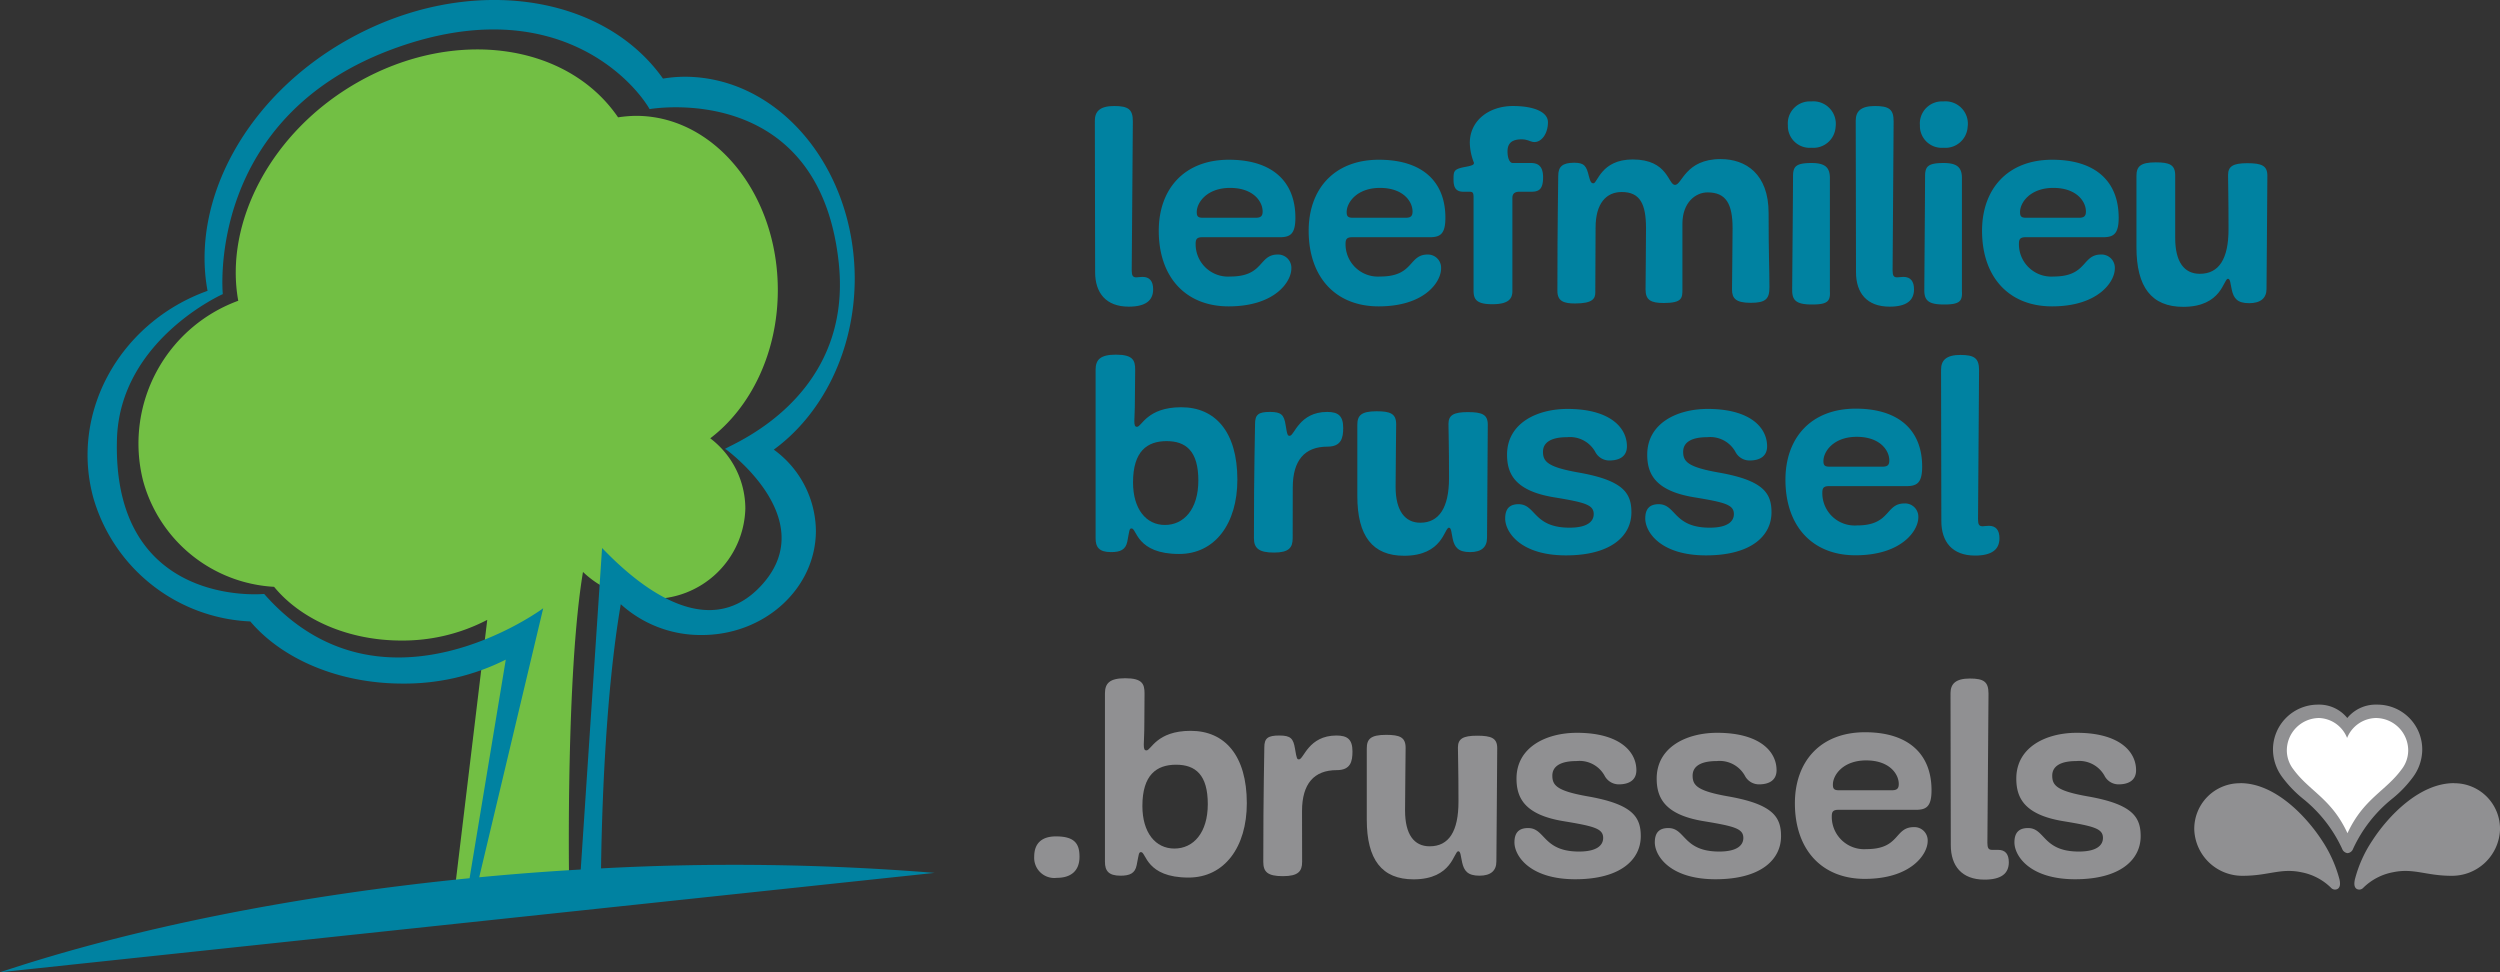 <svg xmlns="http://www.w3.org/2000/svg" viewBox="0 0 267.16 103.9"><rect x="0" y="0" width="267.16" height="103.9" fill="#333333" stroke="none"/><defs><style>.cls-1{fill:#72bf44;}.cls-2{fill:#0082a1;}.cls-3{fill:#909092;}.cls-4{fill:#fff;}</style></defs><g id="Layer_2" data-name="Layer 2"><g id="Calque_1" data-name="Calque 1"><path class="cls-1" d="M75.9,46.84c4.32-3.28,7.22-9.14,7.22-15.84,0-10.29-6.78-18.62-15.15-18.62a13.56,13.56,0,0,0-1.92.16C60.65,4.63,48.6,2.88,38.2,8.81c-9.26,5.28-14.25,15-12.74,23.33A16.25,16.25,0,0,0,15.29,51.37a15.39,15.39,0,0,0,14,11.34c2.82,3.44,7.85,5.74,13.6,5.74a19.52,19.52,0,0,0,9.18-2.21l-3.37,28,12.11-.47S60.48,72,62.3,61.12A10.38,10.38,0,0,0,69.49,64a9.92,9.92,0,0,0,10.16-9.65A9.44,9.44,0,0,0,75.9,46.84Z"/><path class="cls-2" d="M0,103.9,99.87,93.28a266.29,266.29,0,0,0-35.64-.48c.07-5.37.42-18.43,2.11-28.23A12.69,12.69,0,0,0,75,67.86c6.73,0,12.19-5,12.19-11.15a10.84,10.84,0,0,0-4.5-8.66c5.18-3.78,8.65-10.56,8.65-18.32C91.3,17.84,83.17,8.2,73.15,8.2a14.57,14.57,0,0,0-2.3.2C64.37-.76,49.93-2.78,37.45,4.08c-11.1,6.1-17.08,17.28-15.27,27C12.84,34.43,7.42,44.06,10,53.29A18.3,18.3,0,0,0,26.75,66.41c3.39,4,9.41,6.64,16.3,6.64a24.1,24.1,0,0,0,11-2.56L50.18,93.85C32.09,95.64,14.53,99.06,0,103.9ZM58.05,65S40.82,77.8,28.23,63.47c0,0-16.28,1.63-15.73-16.56.32-10.59,11.31-15.48,11.31-15.48S21.91,12.36,42.42,5.08c16.72-5.94,25.16,3.42,27,6.58,0,0,18-3.19,20.19,16.23C91.4,43.45,76.31,48.1,77.55,48c0,0,10.14,7.32,4,14.35s-14.34-.81-17.21-3.79L62.06,92.92q-5.43.31-10.85.83Z"/><path class="cls-2" d="M117,12.9c0-1,.55-1.57,2.06-1.57s2,.35,2,1.62c0,1.71-.12,14.52-.12,15.94,0,.55.12.75.49.75.21,0,.35-.05.67-.05.75,0,1.13.46,1.13,1.33,0,1.22-.84,1.85-2.61,1.85-2.43,0-3.59-1.47-3.59-3.68Z"/><path class="cls-2" d="M131.3,32.74c-4.6,0-7.47-3.13-7.47-8.08,0-4.43,2.69-7.59,7.5-7.59,4.52,0,7.1,2.23,7.1,6.2,0,1.74-.55,2.08-1.68,2.08l-8.29,0c-.63,0-.69.29-.69.75a3.46,3.46,0,0,0,3.71,3.45c3.62,0,3-2.35,5.07-2.35A1.42,1.42,0,0,1,138,28.69C138,30.14,136.2,32.74,131.3,32.74Zm2.9-9.47c.55,0,.73-.2.73-.67,0-1.07-1-2.52-3.48-2.52s-3.56,1.57-3.56,2.58c0,.43.11.61.63.61Z"/><path class="cls-2" d="M147.33,32.74c-4.61,0-7.48-3.13-7.48-8.08,0-4.43,2.7-7.59,7.51-7.59,4.52,0,7.1,2.23,7.1,6.2,0,1.74-.55,2.08-1.68,2.08l-8.29,0c-.64,0-.7.29-.7.75a3.46,3.46,0,0,0,3.71,3.45c3.63,0,3-2.35,5.07-2.35A1.41,1.41,0,0,1,154,28.69C154,30.14,152.23,32.74,147.33,32.74Zm2.9-9.47c.55,0,.72-.2.72-.67,0-1.07-1-2.52-3.48-2.52s-3.56,1.57-3.56,2.58c0,.43.12.61.64.61Z"/><path class="cls-2" d="M162.37,20.49c-.49,0-.75.2-.75.66,0,.26,0,4.44,0,6.49,0,.64,0,2.29,0,3.48,0,.87-.5,1.39-2.15,1.39-1.8,0-2-.61-2-1.5,0-.73,0-2.7,0-5.1s0-4.35,0-4.81-.06-.61-.41-.61h-.66c-.76,0-1.07-.38-1.07-1.28s0-1.13,1.18-1.36c.93-.17,1-.26,1-.46a6.07,6.07,0,0,1-.44-2.12c0-2.4,2.06-3.94,4.61-3.94,2.12,0,3.74.58,3.74,1.74s-.64,2.11-1.45,2.11c-.4,0-.7-.29-1.36-.29-1.1,0-1.51.47-1.51,1.28s.26,1.25.55,1.25h1.94c.73,0,1.31.29,1.31,1.53s-.41,1.54-1.25,1.54Z"/><path class="cls-2" d="M170.48,31.24c0,.66-.26,1.19-2.17,1.19-1.19,0-1.88-.24-1.88-1.34,0-7.73.09-11.36.09-12.31s.43-1.39,1.7-1.39c1.08,0,1.31.34,1.57,1.42.17.72.32.78.49.78.44,0,.81-2.55,4.2-2.55,3.8,0,3.77,2.72,4.52,2.72S180.1,17,183.87,17c2.7,0,5.13,1.59,5.13,5.76,0,4.61.09,6,.09,7.94,0,1.25-.41,1.66-2,1.66s-2-.47-2-1.42c0-.53.06-5.1.06-6.55,0-2.61-.7-3.83-2.67-3.83-1.33,0-2.69,1.13-2.69,3.34,0,4.46,0,1.85,0,7,0,.93,0,1.48-2,1.48-1.39,0-1.94-.32-1.94-1.45,0-.52.05-5.07.05-6.52,0-2.61-.63-3.89-2.6-3.89-1.63,0-2.79,1.19-2.79,3.8Z"/><path class="cls-2" d="M193.58,15.79a2.33,2.33,0,0,1-2.52-2.4,2.35,2.35,0,0,1,2.49-2.55,2.4,2.4,0,0,1,2.61,2.72A2.38,2.38,0,0,1,193.58,15.79Zm.06,16.75c-1.62,0-2.12-.4-2.12-1.51,0-.75.09-10.57.09-12.17,0-1.07.29-1.44,2-1.44,1.51,0,1.94.55,1.94,1.62,0,1.74,0,10.66,0,12.11C195.61,32.22,195.26,32.54,193.64,32.54Z"/><path class="cls-2" d="M198.31,12.9c0-1,.54-1.57,2.05-1.57s2,.35,2,1.62c0,1.71-.11,14.52-.11,15.94,0,.55.11.75.49.75.2,0,.35-.05.67-.05.75,0,1.13.46,1.13,1.33,0,1.22-.84,1.85-2.61,1.85-2.44,0-3.59-1.47-3.59-3.68Z"/><path class="cls-2" d="M207.69,15.79a2.33,2.33,0,0,1-2.52-2.4,2.36,2.36,0,0,1,2.5-2.55,2.39,2.39,0,0,1,2.6,2.72A2.38,2.38,0,0,1,207.69,15.79Zm.06,16.75c-1.62,0-2.11-.4-2.11-1.51,0-.75.08-10.57.08-12.17,0-1.07.29-1.44,2-1.44,1.51,0,1.94.55,1.94,1.62,0,1.74,0,10.66,0,12.11C209.72,32.22,209.37,32.54,207.75,32.54Z"/><path class="cls-2" d="M219.29,32.74c-4.61,0-7.48-3.13-7.48-8.08,0-4.43,2.7-7.59,7.5-7.59,4.53,0,7.1,2.23,7.1,6.2,0,1.74-.55,2.08-1.68,2.08l-8.28,0c-.64,0-.7.29-.7.75a3.46,3.46,0,0,0,3.71,3.45c3.62,0,3-2.35,5.07-2.35A1.42,1.42,0,0,1,226,28.69C226,30.14,224.18,32.74,219.29,32.74Zm2.89-9.47c.55,0,.73-.2.73-.67,0-1.07-1-2.52-3.48-2.52s-3.56,1.57-3.56,2.58c0,.43.11.61.63.61Z"/><path class="cls-2" d="M240.35,32.4c-1.27,0-1.65-.53-1.85-1.42-.15-.64-.15-1.19-.41-1.19-.49,0-.63,3-4.78,3-3.39,0-5-2.11-5-6.37,0-4.64,0-2.49,0-7.62,0-1,.41-1.45,2.06-1.45,1.48,0,2.08.26,2.08,1.39,0,.52,0,5.22,0,6.69,0,2.55.95,3.83,2.63,3.83,2.06,0,3.07-1.6,3.07-4.78,0-3.6-.05-4.84-.05-5.77s.52-1.27,2.05-1.27,2.15.26,2.15,1.33c0,1.74-.09,11.13-.09,12.11S241.57,32.4,240.35,32.4Z"/><path class="cls-2" d="M121.28,42.54c0,1.48-.06,1.94-.06,2.43s.06.64.29.64c.49,0,1.07-2.09,4.72-2.09s6,2.64,6,7.74c0,4.67-2.37,7.94-6.23,7.94-4.55,0-4.52-2.73-5.07-2.73-.26,0-.23.21-.46,1.4-.18.89-.76,1.13-1.74,1.13-1.28,0-1.65-.53-1.65-1.48,0-2.29,0-8,0-18,0-1.1.52-1.62,2.17-1.62,1.83,0,2.06.61,2.06,1.62Zm6.78,8.81c0-3.13-1.31-4.21-3.39-4.21s-3.59,1.08-3.59,4.41c0,2.84,1.39,4.55,3.41,4.55S128.06,54.42,128.06,51.35Z"/><path class="cls-2" d="M138.14,57.52c0,1-.4,1.53-2,1.53S134,58.59,134,57.52c0-7.68.12-11.24.12-12.23s.37-1.27,1.59-1.27,1.51.31,1.68,1.42.23,1.13.44,1.13c.49,0,1-2.55,4-2.55,1.19,0,1.71.43,1.71,1.71,0,1.07-.2,2-1.68,2-2.43,0-3.71,1.45-3.71,4.38Z"/><path class="cls-2" d="M157.1,59c-1.28,0-1.66-.53-1.86-1.42-.14-.64-.14-1.19-.4-1.19-.5,0-.64,3-4.79,3-3.38,0-5-2.11-5-6.37,0-4.64,0-2.49,0-7.62,0-1,.41-1.45,2.06-1.45,1.48,0,2.09.26,2.09,1.39,0,.52-.06,5.22-.06,6.69,0,2.55,1,3.83,2.64,3.83,2,0,3.07-1.6,3.07-4.78,0-3.6-.06-4.84-.06-5.77s.52-1.27,2.06-1.27,2.14.26,2.14,1.33c0,1.74-.08,11.12-.08,12.11S158.31,59,157.1,59Z"/><path class="cls-2" d="M167.73,56.39c2,0,2.58-.73,2.58-1.45,0-1-.93-1.25-4.26-1.8-4.17-.69-5-2.52-5-4.55,0-3.36,3.19-4.89,6.46-4.89,4.46,0,6.35,1.94,6.35,4,0,1-.7,1.51-1.89,1.51a1.69,1.69,0,0,1-1.5-.93,3.09,3.09,0,0,0-3-1.56c-1.65,0-2.58.52-2.58,1.56s.5,1.63,3.77,2.21c4.81.84,5.68,2.2,5.68,4.26,0,2.49-2.14,4.6-7,4.6s-6.49-2.49-6.49-3.94c0-1,.43-1.53,1.44-1.53C164.14,53.9,163.85,56.39,167.73,56.39Z"/><path class="cls-2" d="M182.71,56.39c2,0,2.58-.73,2.58-1.45,0-1-.92-1.25-4.26-1.8-4.17-.69-5-2.52-5-4.55,0-3.36,3.19-4.89,6.46-4.89,4.47,0,6.35,1.94,6.35,4,0,1-.7,1.51-1.88,1.51a1.7,1.7,0,0,1-1.51-.93,3.07,3.07,0,0,0-3-1.56c-1.66,0-2.58.52-2.58,1.56s.49,1.63,3.76,2.21c4.81.84,5.68,2.2,5.68,4.26,0,2.49-2.14,4.6-7,4.6s-6.49-2.49-6.49-3.94c0-1,.43-1.53,1.45-1.53C179.12,53.9,178.83,56.39,182.71,56.39Z"/><path class="cls-2" d="M198.28,59.34c-4.61,0-7.48-3.12-7.48-8.08,0-4.43,2.7-7.59,7.51-7.59,4.52,0,7.1,2.23,7.1,6.2,0,1.74-.56,2.08-1.69,2.08l-8.28,0c-.64,0-.7.29-.7.75a3.46,3.46,0,0,0,3.71,3.45c3.62,0,3-2.35,5.07-2.35A1.42,1.42,0,0,1,205,55.29C205,56.74,203.17,59.34,198.28,59.34Zm2.9-9.47c.55,0,.72-.2.72-.67,0-1.07-1-2.52-3.48-2.52s-3.56,1.57-3.56,2.58c0,.44.11.61.64.61Z"/><path class="cls-2" d="M207.43,39.5c0-1,.56-1.57,2.06-1.57s2,.35,2,1.62c0,1.71-.11,14.52-.11,15.94,0,.55.11.75.49.75.2,0,.35-.05.67-.05.75,0,1.13.46,1.13,1.33,0,1.22-.84,1.85-2.61,1.85-2.44,0-3.6-1.48-3.6-3.68Z"/><path class="cls-3" d="M112.93,93.81a2.15,2.15,0,0,1-2.41-2.26c0-1.54.93-2.17,2.32-2.17,2,0,2.52.78,2.52,2.17C115.36,93.11,114.4,93.81,112.93,93.81Z"/><path class="cls-3" d="M122.29,77.12c0,1.48-.06,1.94-.06,2.43s.06.64.29.64c.49,0,1.07-2.09,4.72-2.09s6,2.64,6,7.74c0,4.67-2.38,7.94-6.23,7.94-4.55,0-4.52-2.72-5.07-2.72-.26,0-.23.2-.47,1.39-.17.89-.75,1.13-1.73,1.13-1.28,0-1.66-.53-1.66-1.48,0-2.29,0-8,0-18,0-1.1.52-1.62,2.17-1.62,1.82,0,2.06.61,2.06,1.62Zm6.78,8.81c0-3.13-1.31-4.21-3.39-4.21s-3.6,1.08-3.6,4.41c0,2.84,1.39,4.55,3.42,4.55S129.07,89,129.07,85.93Z"/><path class="cls-3" d="M139.15,92.1c0,1-.4,1.53-2.05,1.53S135,93.17,135,92.1c0-7.68.11-11.24.11-12.23s.38-1.27,1.6-1.27,1.5.31,1.68,1.42.23,1.13.43,1.13c.5,0,1-2.55,4-2.55,1.19,0,1.71.43,1.71,1.7,0,1.08-.2,2-1.68,2-2.43,0-3.71,1.45-3.71,4.38Z"/><path class="cls-3" d="M158.1,93.58c-1.27,0-1.65-.53-1.85-1.42-.15-.64-.15-1.19-.41-1.19-.49,0-.63,3-4.78,3-3.39,0-5-2.11-5-6.37,0-4.64,0-2.49,0-7.62,0-1,.41-1.45,2.06-1.45,1.48,0,2.09.26,2.09,1.39,0,.52-.06,5.22-.06,6.69,0,2.55.95,3.83,2.63,3.83,2.06,0,3.08-1.6,3.08-4.78,0-3.6-.06-4.84-.06-5.77s.52-1.27,2.05-1.27,2.15.26,2.15,1.33c0,1.74-.09,11.13-.09,12.11S159.32,93.58,158.1,93.58Z"/><path class="cls-3" d="M168.74,91c2,0,2.58-.73,2.58-1.45,0-1-.93-1.25-4.26-1.8-4.17-.69-5-2.52-5-4.55,0-3.36,3.18-4.89,6.46-4.89,4.46,0,6.35,1.94,6.35,4,0,1-.7,1.51-1.89,1.51a1.72,1.72,0,0,1-1.51-.93,3.06,3.06,0,0,0-3-1.56c-1.65,0-2.58.52-2.58,1.56s.49,1.63,3.77,2.21c4.81.84,5.68,2.2,5.68,4.26,0,2.49-2.15,4.6-7,4.6s-6.5-2.49-6.5-3.94c0-1,.44-1.53,1.45-1.53C165.15,88.48,164.86,91,168.74,91Z"/><path class="cls-3" d="M183.72,91c2,0,2.58-.73,2.58-1.45,0-1-.93-1.25-4.26-1.8-4.17-.69-5-2.52-5-4.55,0-3.36,3.19-4.89,6.46-4.89,4.47,0,6.35,1.94,6.35,4,0,1-.7,1.51-1.88,1.51a1.7,1.7,0,0,1-1.51-.93,3.09,3.09,0,0,0-3-1.56c-1.65,0-2.58.52-2.58,1.56s.5,1.63,3.77,2.21c4.81.84,5.68,2.2,5.68,4.26,0,2.49-2.14,4.6-7,4.6s-6.49-2.49-6.49-3.94c0-1,.43-1.53,1.44-1.53C180.13,88.48,179.84,91,183.72,91Z"/><path class="cls-3" d="M199.28,93.92c-4.6,0-7.47-3.13-7.47-8.08,0-4.43,2.69-7.59,7.5-7.59,4.52,0,7.1,2.23,7.1,6.2,0,1.74-.55,2.09-1.68,2.09l-8.29,0c-.63,0-.69.29-.69.75a3.46,3.46,0,0,0,3.71,3.45c3.62,0,2.95-2.35,5.07-2.35A1.42,1.42,0,0,1,206,89.87C206,91.32,204.18,93.92,199.28,93.92Zm2.9-9.47c.55,0,.73-.2.73-.67,0-1.07-1-2.52-3.48-2.52s-3.56,1.57-3.56,2.58c0,.43.11.61.63.61Z"/><path class="cls-3" d="M208.44,74.08c0-1,.55-1.57,2.06-1.57s2,.35,2,1.62c0,1.71-.12,14.52-.12,15.94,0,.55.12.75.5.75.2,0,.34,0,.66,0,.76,0,1.13.46,1.13,1.33,0,1.22-.84,1.85-2.6,1.85-2.44,0-3.6-1.48-3.6-3.68Z"/><path class="cls-3" d="M222.15,91c2,0,2.58-.73,2.58-1.45,0-1-.93-1.25-4.26-1.8-4.17-.69-5-2.52-5-4.55,0-3.36,3.18-4.89,6.46-4.89,4.46,0,6.34,1.94,6.34,4,0,1-.69,1.51-1.88,1.51a1.69,1.69,0,0,1-1.5-.93,3.09,3.09,0,0,0-3-1.56c-1.65,0-2.58.52-2.58,1.56s.49,1.63,3.77,2.21c4.81.84,5.68,2.2,5.68,4.26,0,2.49-2.15,4.6-7,4.6s-6.49-2.49-6.49-3.94c0-1,.44-1.53,1.45-1.53C218.56,88.48,218.27,91,222.15,91Z"/><path class="cls-3" d="M239.41,83.7a4.87,4.87,0,0,0-4.92,5,5.13,5.13,0,0,0,5.22,4.89c2.67,0,4-.84,6.21-.38a6.14,6.14,0,0,1,3.18,1.66.57.57,0,0,0,.71.12c.2-.13.33-.38.2-1a14,14,0,0,0-1.87-4.17c-1.66-2.55-5-6.13-8.73-6.13"/><path class="cls-3" d="M262.24,83.7a4.87,4.87,0,0,1,4.92,5,5.13,5.13,0,0,1-5.22,4.89c-2.67,0-4-.84-6.21-.38a6.14,6.14,0,0,0-3.18,1.66.57.57,0,0,1-.71.12c-.19-.13-.32-.38-.19-1a13.55,13.55,0,0,1,1.87-4.17c1.65-2.55,5-6.13,8.72-6.13"/><path class="cls-3" d="M254,75.3a3.92,3.92,0,0,0-3.16,1.43,3.87,3.87,0,0,0-3.15-1.43,4.8,4.8,0,0,0-4.79,4.87,5,5,0,0,0,1,2.89,12.71,12.71,0,0,0,2.3,2.37,14.76,14.76,0,0,1,4.1,5.3.7.7,0,0,0,.57.44.69.69,0,0,0,.58-.44,14.76,14.76,0,0,1,4.1-5.3,12.39,12.39,0,0,0,2.3-2.37,5,5,0,0,0,1-2.89A4.79,4.79,0,0,0,254,75.3"/><path class="cls-4" d="M253.87,76.73a3.4,3.4,0,0,0-3.05,2.13,3.35,3.35,0,0,0-3-2.13,3.47,3.47,0,0,0-3.44,3.47,3.31,3.31,0,0,0,.69,2c1.73,2.37,4.08,3.13,5.79,6.84,1.72-3.71,4.07-4.47,5.8-6.84a3.31,3.31,0,0,0,.69-2,3.47,3.47,0,0,0-3.44-3.47"/></g></g></svg>